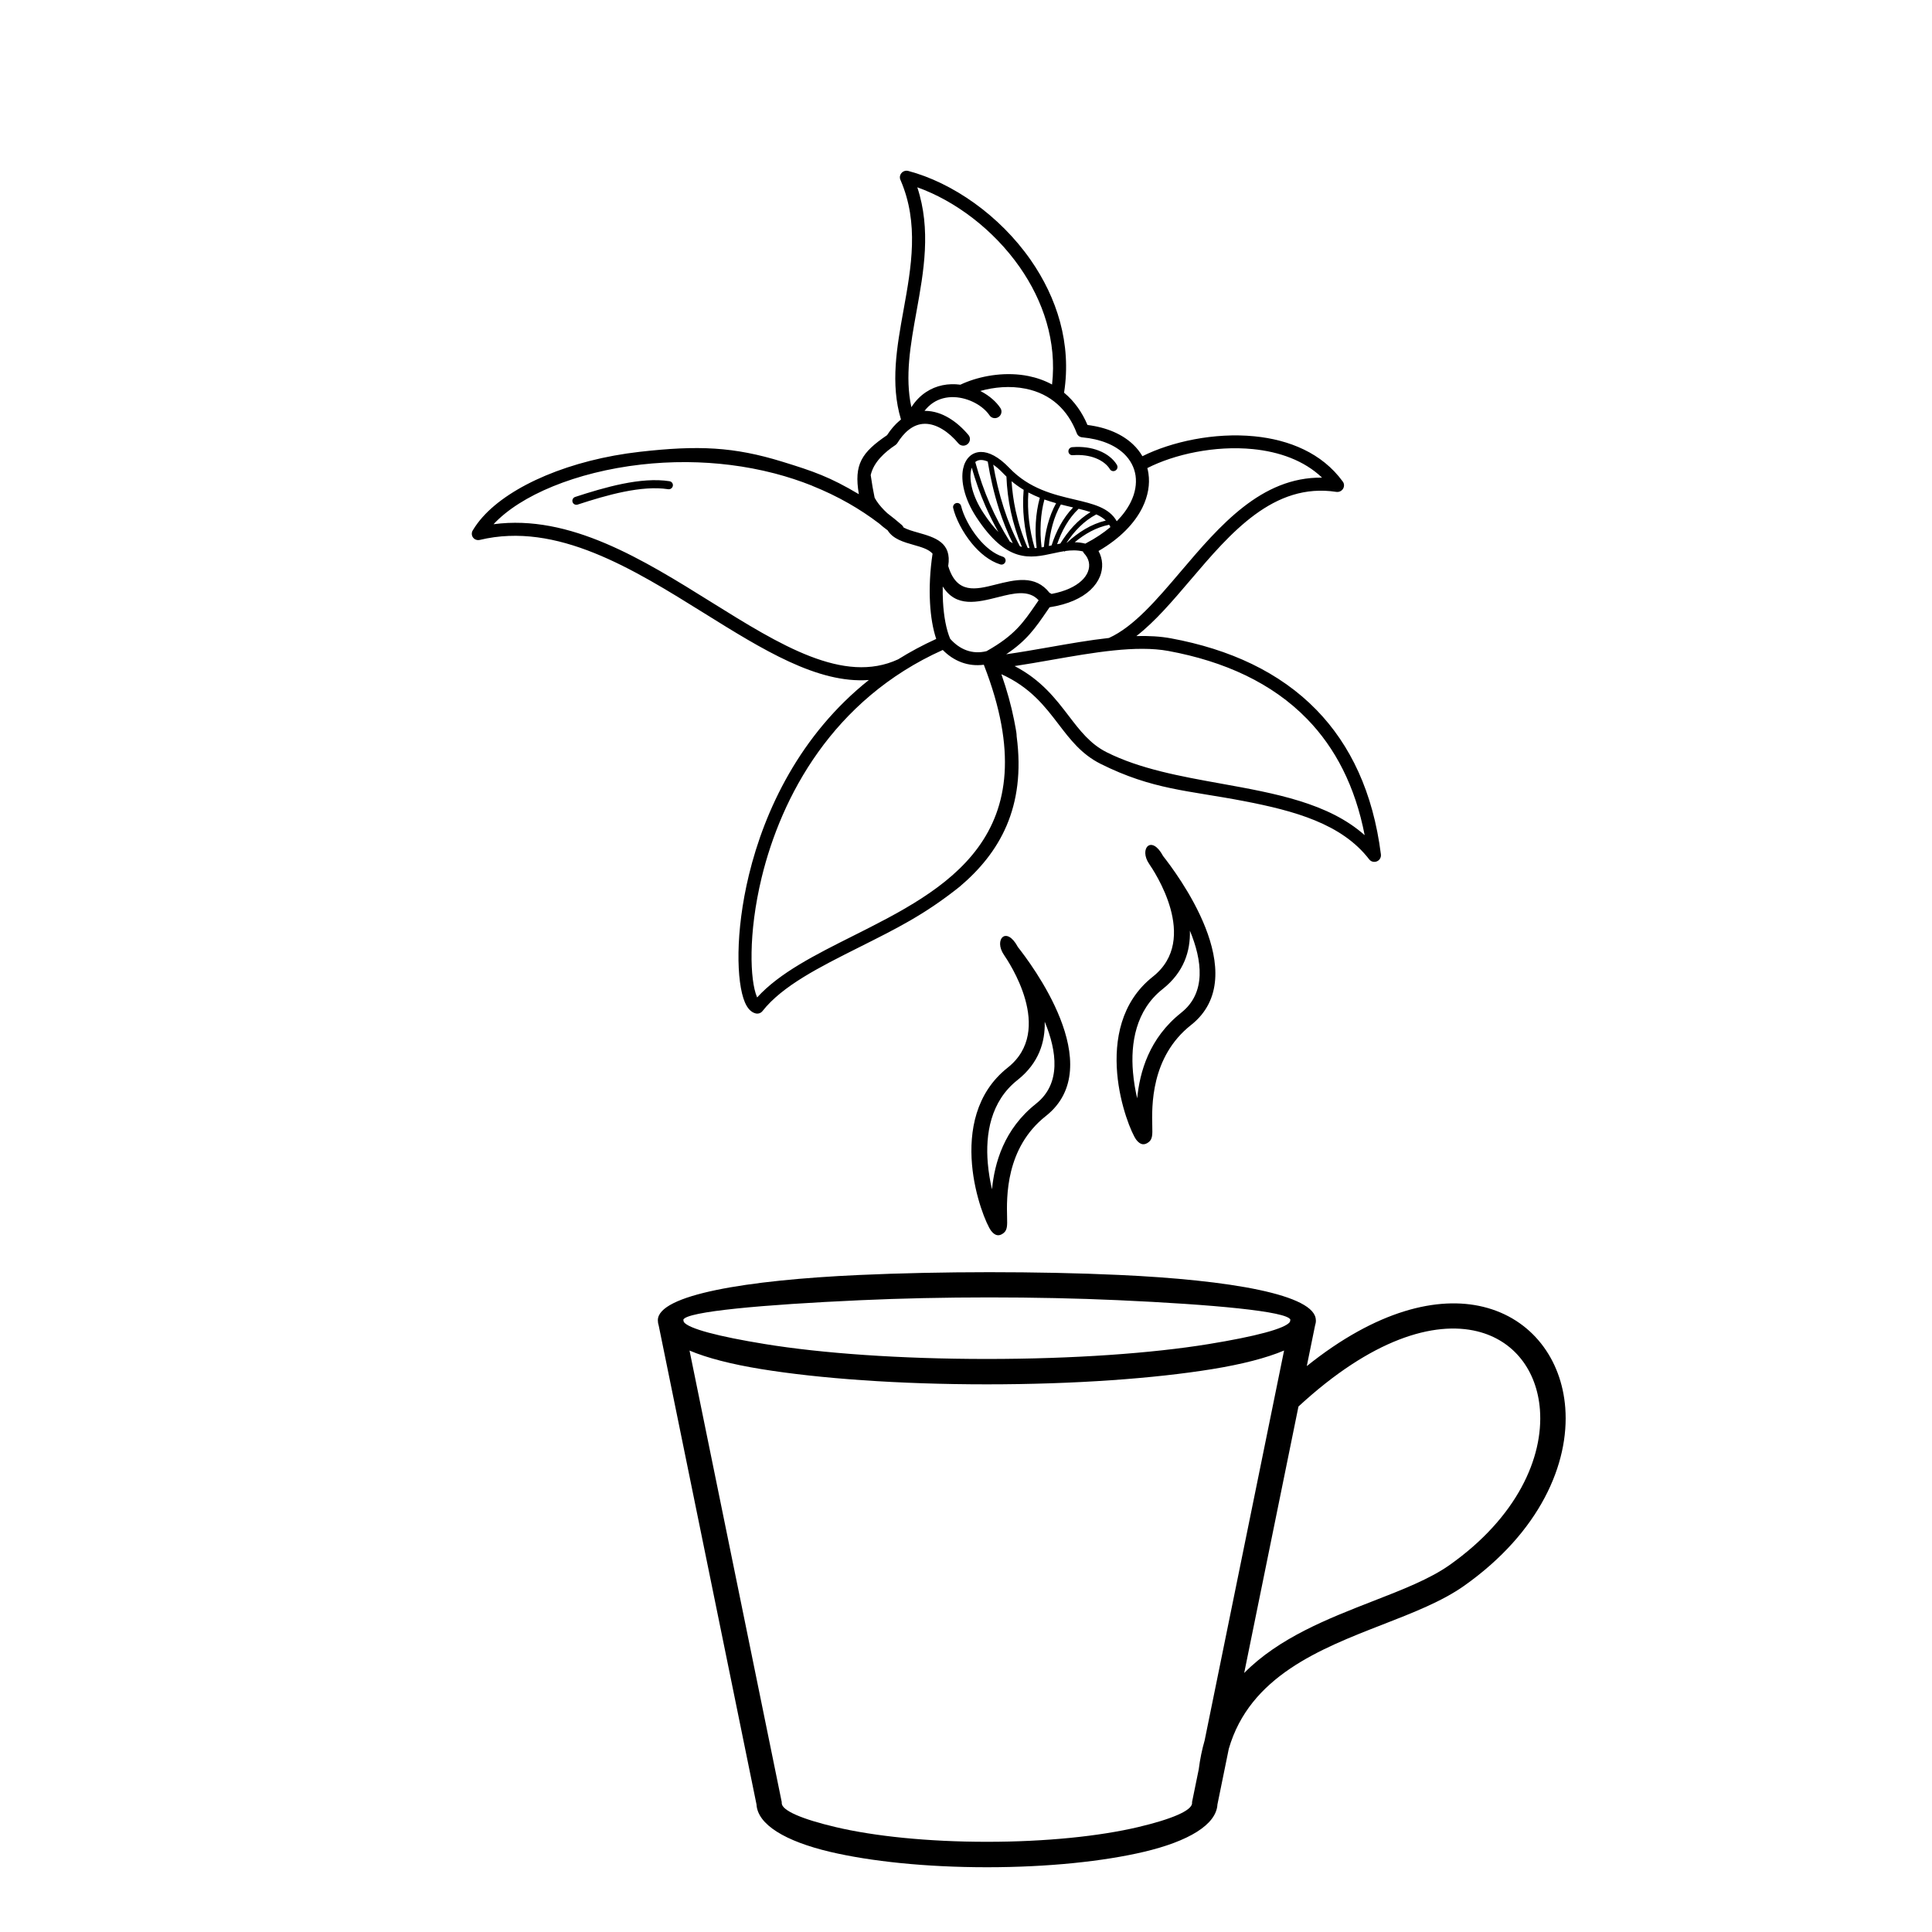 <?xml version="1.0" encoding="UTF-8"?>
<!-- Uploaded to: SVG Repo, www.svgrepo.com, Generator: SVG Repo Mixer Tools -->
<svg fill="#000000" width="800px" height="800px" version="1.1" viewBox="144 144 512 512" xmlns="http://www.w3.org/2000/svg">
 <path d="m492.73 493.89c0 0.496-0.082 0.984-0.242 1.461l-2.176 10.68c18.5-14.828 34.77-18.641 46.777-15.703 6.391 1.562 11.578 4.996 15.309 9.707 3.695 4.668 5.918 10.547 6.414 17.047 1.125 14.797-6.734 32.992-26.82 47.184-5.828 4.121-13.492 7.106-21.613 10.27-16.559 6.449-35.176 13.703-40.734 32.906l-3.008 14.746c-0.293 5.383-7.684 9.781-19.496 12.57-10.688 2.519-25.391 4.082-41.582 4.082-16.188 0-30.891-1.562-41.582-4.082-11.805-2.789-19.203-7.188-19.496-12.57l-25.902-126.84c-0.16-0.48-0.242-0.965-0.242-1.469 0-6.719 23.434-10.641 53.32-11.992 10.848-0.496 22.645-0.738 34.477-0.746 11.832 0 23.602 0.234 34.387 0.73 29.348 1.336 52.188 5.215 52.188 12.008zm-40.523-123.06c3.199 4.074 24.266 31.531 7.43 44.812-10.738 8.48-10.402 21.613-10.27 26.895 0.051 2.039 0.082 3.324-0.922 4.113-1.176 0.934-2.234 0.773-3.281-0.547l-0.043-0.059c-1.184-1.586-4.332-9.051-5.055-17.582-0.746-8.766 0.922-18.867 9.414-25.602l0.051-0.043c12.578-9.949 0.152-28.195-1-29.883-2.754-4.039 0.613-7.816 3.68-2.109zm4.836 41.539c6.691-5.281 5.535-13.898 2.293-21.73 0.152 5.406-1.578 10.977-7.152 15.418l-0.074 0.059c-7.137 5.633-8.516 14.367-7.859 22.008 0.211 2.492 0.621 4.852 1.117 6.945 0.664-6.894 3.133-15.945 11.68-22.695zm-43.312-17.422c3.199 4.074 24.266 31.531 7.43 44.812-10.738 8.48-10.402 21.613-10.27 26.895 0.051 2.039 0.082 3.324-0.922 4.113-1.176 0.934-2.234 0.773-3.281-0.547l-0.043-0.059c-1.184-1.586-4.332-9.051-5.055-17.582-0.746-8.766 0.922-18.867 9.414-25.602l0.051-0.043c12.578-9.949 0.152-28.195-1-29.883-2.754-4.039 0.613-7.816 3.68-2.109zm4.836 41.539c6.691-5.281 5.535-13.898 2.293-21.73 0.152 5.406-1.578 10.977-7.152 15.418l-0.074 0.059c-7.137 5.633-8.516 14.367-7.859 22.008 0.211 2.492 0.621 4.852 1.117 6.945 0.664-6.894 3.133-15.945 11.68-22.695zm-5.676-115.97c7.055 3.688 10.832 8.625 14.359 13.234 2.922 3.82 5.652 7.398 10 9.59 8.844 4.449 19.641 6.398 30.312 8.32 14.375 2.594 28.531 5.148 38.09 13.672-2.519-13.008-7.801-23.133-15.242-30.781-9.262-9.531-21.906-15.289-36.754-18.035-8.523-1.578-19.875 0.41-31.066 2.375-3.258 0.57-6.508 1.141-9.699 1.621h-0.008zm-41.289-45.578c-1.336-7.875 0.723-11.008 7.473-15.609 1.059-1.629 2.191-2.914 3.367-3.887 0.109-0.094 0.219-0.176 0.328-0.262-2.856-9.488-1.102-19.188 0.695-29.121 2.039-11.285 4.133-22.883-0.805-34.309-0.184-0.371-0.242-0.805-0.117-1.234 0.27-0.914 1.219-1.461 2.141-1.219 11.746 3.113 24.227 11.789 32.453 23.594 6.945 9.969 10.891 22.176 8.852 35.176 2.769 2.285 4.82 5.266 6.207 8.555 5.258 0.664 9.297 2.527 12.051 5.129 1.016 0.957 1.848 2.016 2.504 3.148 7.707-3.848 19.062-6.324 29.691-5.273 9.195 0.906 17.887 4.434 23.367 11.941 0.293 0.359 0.438 0.848 0.344 1.352-0.16 0.934-1.059 1.578-2.008 1.438-16.625-2.562-28.035 10.867-38.609 23.285-4.805 5.644-9.43 11.082-14.383 14.922 3.25-0.082 6.332 0.074 9.176 0.605 15.527 2.871 28.801 8.934 38.582 19.004 8.961 9.227 14.965 21.781 17.047 38.281 0.074 0.586-0.168 1.211-0.68 1.594-0.766 0.578-1.855 0.445-2.426-0.301-7.289-9.473-19.84-12.879-33.309-15.469-14.695-2.828-24.09-2.957-37.895-9.859-5.047-2.535-8.012-6.414-11.168-10.547-3.594-4.695-7.457-9.75-15.105-13.199 1.504 4.301 2.602 8.312 3.352 12.074 0.285 1.715 0.68 3.113 0.695 4.391 2.492 18.859-4.543 30.918-15.113 39.852-9.371 7.481-16.828 11.125-26.742 16.105-10.422 5.231-20.227 10.152-25.5 16.852-0.461 0.586-1.219 0.797-1.891 0.598-1.16-0.312-2.109-1.336-2.789-2.957-1.109-2.602-1.773-7.262-1.68-13.191 0.094-5.801 0.914-12.906 2.769-20.555 4.164-17.156 13.57-37.129 31.781-51.633-13.602 1.008-28.172-8.07-43.621-17.691-18.859-11.746-39.07-24.344-59.5-19.43-0.934 0.219-1.855-0.344-2.066-1.258-0.109-0.488 0-0.973 0.27-1.359 0.707-1.176 1.555-2.316 2.527-3.41 7.5-8.422 23.285-15.23 41.664-17.324 15.508-1.762 24.938-1.344 37.793 2.621 8.254 2.543 12.578 4.031 20.277 8.613zm-12.328-2.199c-0.035-0.008-0.059-0.023-0.094-0.035-3.199-1.277-6.449-2.336-9.742-3.199-0.082-0.016-0.168-0.035-0.25-0.066-7.676-1.988-15.516-2.914-23.125-2.973h-0.152c-4.09-0.023-8.129 0.203-12.031 0.648-17.246 1.965-31.984 8.16-39.086 15.812 20.254-2.695 39.609 9.355 57.746 20.664 18.164 11.32 35.059 21.84 49.492 15.133 3.141-1.965 6.492-3.769 10.078-5.398-0.891-2.637-1.445-5.93-1.645-9.574-0.219-4.023-0.008-8.508 0.672-13.023-1.043-1.191-2.973-1.738-4.894-2.285-2.805-0.797-5.582-1.586-7.004-3.894-0.816-0.586-1.57-1.199-2.266-1.82-2.602-1.98-5.289-3.746-8.051-5.324-3.133-1.789-6.356-3.324-9.648-4.644h-0.016zm15.469-2.848c0.32 2.227 0.664 4.242 1.043 6.019 0.16 0.277 0.328 0.562 0.512 0.848 0.738 1.109 1.695 2.191 2.84 3.242 1.309 1 2.602 2.039 3.863 3.141 0.211 0.184 0.359 0.402 0.453 0.648 1.016 0.555 2.402 0.957 3.805 1.352 4.492 1.277 9.043 2.57 8.027 8.859 2.25 7.523 7.348 6.231 12.477 4.938 5.281-1.328 10.598-2.672 14.391 2.184 0.176 0.059 0.371 0.152 0.512 0.277 3.703-0.695 6.305-1.973 7.945-3.492 0.797-0.738 1.352-1.535 1.68-2.344 0.715-1.754 0.312-3.519-0.973-4.887-0.152-0.168-0.27-0.352-0.344-0.547-1.57-0.371-3.113-0.32-4.652-0.109l-0.176 0.176-0.133-0.125c-0.941 0.152-1.883 0.352-2.82 0.555-6.215 1.359-12.418 2.719-20.48-9.613-3.184-4.879-4.141-9.598-3.484-12.773 0.27-1.309 0.816-2.383 1.586-3.164 0.824-0.824 1.891-1.285 3.141-1.301 2.066-0.023 4.668 1.234 7.539 4.242 5.289 5.535 11.754 7.062 17.195 8.34 5.039 1.184 9.246 2.176 11.262 5.777 1.629-1.652 2.863-3.367 3.711-5.09 1.184-2.402 1.586-4.805 1.27-7.012-0.32-2.168-1.367-4.172-3.09-5.812-2.402-2.266-6.106-3.863-11.066-4.324-0.637-0.059-1.199-0.469-1.418-1.074-2.359-6.231-6.902-10.461-13.527-11.805-4.133-0.84-8.43-0.43-12.051 0.598l0.379 0.191c2.082 1.125 3.848 2.652 4.961 4.34 0.52 0.781 0.293 1.848-0.512 2.375-0.797 0.527-1.871 0.328-2.383-0.461-0.824-1.227-2.148-2.367-3.762-3.242-3.426-1.848-7.816-2.316-11.184-0.082-0.816 0.547-1.578 1.25-2.277 2.148h0.125c4.586-0.016 8.699 3.016 11.527 6.398 0.605 0.723 0.488 1.805-0.25 2.418-0.738 0.613-1.84 0.52-2.434-0.211-1.27-1.52-2.719-2.828-4.258-3.754-1.496-0.906-3.074-1.438-4.617-1.426-3.273 0.016-5.668 2.504-7.289 5.098-0.133 0.219-0.312 0.395-0.52 0.539-2.805 1.855-5.769 4.527-6.543 7.945l0.016-0.008zm-53.305 1.645c0.586 0.094 0.973 0.637 0.875 1.219-0.102 0.586-0.664 0.984-1.25 0.891-3.5-0.547-7.566-0.16-11.695 0.672-4.18 0.84-8.445 2.148-12.285 3.402-0.57 0.184-1.176-0.117-1.352-0.68-0.176-0.555 0.133-1.168 0.715-1.352 3.887-1.27 8.219-2.594 12.535-3.469 4.359-0.883 8.676-1.285 12.469-0.688zm118.56-4.309c0.301 0.504 0.125 1.168-0.387 1.469-0.512 0.312-1.176 0.152-1.477-0.359-0.68-1.133-1.98-2.215-3.805-2.93-1.637-0.637-3.668-0.957-6.047-0.773-0.598 0.051-1.109-0.395-1.141-0.984-0.035-0.586 0.41-1.102 1.016-1.148 2.731-0.219 5.098 0.168 7.004 0.906 2.285 0.883 3.945 2.293 4.844 3.812zm-43.395 11.402c-0.145-0.57 0.227-1.16 0.805-1.301 0.586-0.145 1.168 0.203 1.301 0.773 0.562 2.367 2.227 5.762 4.594 8.613 1.82 2.199 4.047 4.055 6.457 4.82 0.562 0.176 0.875 0.781 0.68 1.344-0.184 0.562-0.797 0.883-1.367 0.695-2.84-0.891-5.398-2.996-7.457-5.477-2.57-3.098-4.398-6.828-5.012-9.465l0.008-0.008zm30.168 9.168c2.957-2.703 6.348-4.902 10.277-5.844-0.68-0.664-1.527-1.191-2.512-1.629-3.293 1.73-5.82 4.426-7.867 7.481zm11.176-4.734c-3.434 0.688-6.457 2.418-9.129 4.637 0.914 0.016 1.855 0.125 2.812 0.371 0.066-0.043 0.145-0.082 0.211-0.125 2.512-1.309 4.644-2.754 6.434-4.266-0.102-0.211-0.211-0.418-0.336-0.621zm-29.348 1.957c-1.285-2.285-2.426-4.566-3.434-6.879-1.461-3.332-2.644-6.719-3.644-10.211-0.074 0.211-0.133 0.438-0.176 0.68-0.555 2.703 0.328 6.816 3.191 11.203 1.418 2.176 2.769 3.879 4.074 5.207zm-6.144-18.582c1.051 3.856 2.316 7.539 3.906 11.176 1.453 3.316 3.164 6.59 5.238 9.883 0.27 0.176 0.539 0.328 0.797 0.469-1.438-2.848-2.621-5.859-3.602-8.891-1.402-4.348-2.383-8.734-3.031-12.754-1.051-0.453-2.359-0.695-3.301 0.117v-0.008zm4.762 0.707c0.637 3.68 1.555 7.625 2.812 11.52 1.125 3.477 2.535 6.918 4.266 10.117 0.184 0.059 0.352 0.109 0.527 0.152-1.316-3.156-2.277-6.266-2.938-9.328-0.68-3.125-1.043-6.215-1.168-9.305-0.27-0.262-0.539-0.527-0.805-0.805-0.965-1.008-1.863-1.789-2.695-2.352zm4.863 4.383c0.16 2.578 0.512 5.164 1.074 7.785 0.707 3.258 1.746 6.551 3.199 9.898 0.168 0.016 0.328 0.035 0.488 0.043-1.41-4.981-2-10.16-1.57-15.316 0-0.035 0.016-0.074 0.023-0.117-1.09-0.656-2.168-1.418-3.215-2.293v0.008zm4.449 2.988c-0.352 4.996 0.277 9.934 1.672 14.738 0.176-0.008 0.352-0.016 0.527-0.035-0.539-4.426-0.344-8.992 0.832-13.301-1.016-0.402-2.023-0.875-3.031-1.402zm4.25 1.863c-0.52 1.941-0.848 3.981-0.965 6.106-0.125 2.125-0.059 4.324 0.219 6.574 0.203-0.035 0.402-0.066 0.613-0.102 0.32-3.996 1.293-8.07 3.234-11.605-1.016-0.285-2.047-0.605-3.09-0.973zm4.359 1.316c-1.891 3.324-2.856 7.203-3.184 11l0.73-0.16c1.191-3.703 2.981-7.231 5.703-10.051-1.082-0.262-2.168-0.504-3.242-0.789zm4.711 1.141c-2.688 2.535-4.5 5.918-5.703 9.387 0.285-0.059 0.562-0.109 0.84-0.168 2.074-3.316 4.637-6.297 8.02-8.34-0.973-0.328-2.039-0.613-3.156-0.883h0.008zm-31.344-32.883c0.547-0.262 1.117-0.504 1.715-0.738 4.535-1.762 10.578-2.719 16.348-1.555 2.148 0.438 4.258 1.16 6.238 2.242 1.301-11.418-2.344-22.168-8.531-31.051-6.984-10.016-17.18-17.641-27.18-21.211 3.703 11.227 1.723 22.227-0.219 32.949-1.578 8.715-3.113 17.246-1.352 25.324 1.117-1.73 2.434-3.047 3.887-4.004 2.711-1.805 5.91-2.383 9.109-1.957zm49.551 22.074c0.125 0.48 0.219 0.949 0.293 1.438 0.43 2.871-0.094 5.969-1.594 9.027-2.023 4.113-5.859 8.18-11.637 11.527 1.16 2.098 1.27 4.535 0.379 6.75-0.512 1.258-1.352 2.484-2.551 3.602-2.25 2.09-5.801 3.797-10.797 4.559-0.227 0.336-0.445 0.648-0.656 0.957-3.156 4.602-5.406 7.875-10.848 11.504 3.68-0.52 7.531-1.199 11.395-1.871 5.34-0.941 10.707-1.883 15.844-2.453 6.59-2.988 12.664-10.125 19.043-17.633 10.277-12.082 21.305-25.055 37.434-24.855-4.805-4.586-11.387-6.867-18.32-7.559-10.078-1-20.809 1.367-27.977 5.019h0.008zm-28.801 35.059c-2.621-2.879-6.668-1.863-10.699-0.848-5.617 1.418-11.191 2.82-14.719-2.82-0.023 1.395-0.008 2.754 0.066 4.055 0.219 3.922 0.863 7.348 1.898 9.801 2.519 2.863 5.871 4.231 9.641 3.293 7.414-4.172 9.699-7.5 13.184-12.578 0.059-0.082 0.613-0.898 0.621-0.898zm-14.52 17.078c-4.172 0.555-7.969-0.941-10.891-3.914-29.262 13.141-42.816 38.977-47.996 60.305-1.789 7.391-2.586 14.223-2.672 19.801-0.094 5.449 0.48 9.605 1.418 11.832l0.059 0.145c5.91-6.516 15.383-11.277 25.41-16.305 24.434-12.27 52.348-26.281 34.711-71.727-0.008-0.023-0.043-0.102-0.035-0.125zm79.559 181.74c-4.668 1.973-11.117 3.637-18.961 4.914-15.367 2.504-36.527 4.047-59.82 4.047s-44.445-1.547-59.82-4.047c-7.844-1.277-14.293-2.93-18.961-4.902l24.434 119.64v0.285c0 1.988 5.465 4.281 14.309 6.363 10.203 2.41 24.367 3.894 40.062 3.894 15.695 0 29.852-1.484 40.062-3.894 8.844-2.09 14.309-4.375 14.309-6.363v-0.285l1.773-8.676c0.344-2.731 0.875-5.266 1.562-7.648zm-20.035-1.703c12.395-2.016 20.422-4.113 21.59-5.894l0.117-0.578c-0.805-2.215-20.531-4.031-45.73-5.172-10.781-0.488-22.453-0.73-34.098-0.73-11.637 0-23.344 0.25-34.191 0.746-25.734 1.168-46.031 2.988-46.863 5.164l0.117 0.578c1.168 1.781 9.195 3.879 21.59 5.887 14.973 2.434 35.738 3.938 58.734 3.938 23.008 0 43.773-1.504 58.734-3.938zm71.238-3.383c-11.488-2.805-28.02 2.039-47.391 19.926l-14.383 70.617c9.227-9.344 22.227-14.41 34.227-19.086 7.699-2.996 14.965-5.828 20.168-9.504 17.918-12.652 24.945-28.492 23.98-41.203-0.395-5.18-2.117-9.801-4.973-13.402-2.812-3.559-6.758-6.156-11.637-7.348z"/>
</svg>